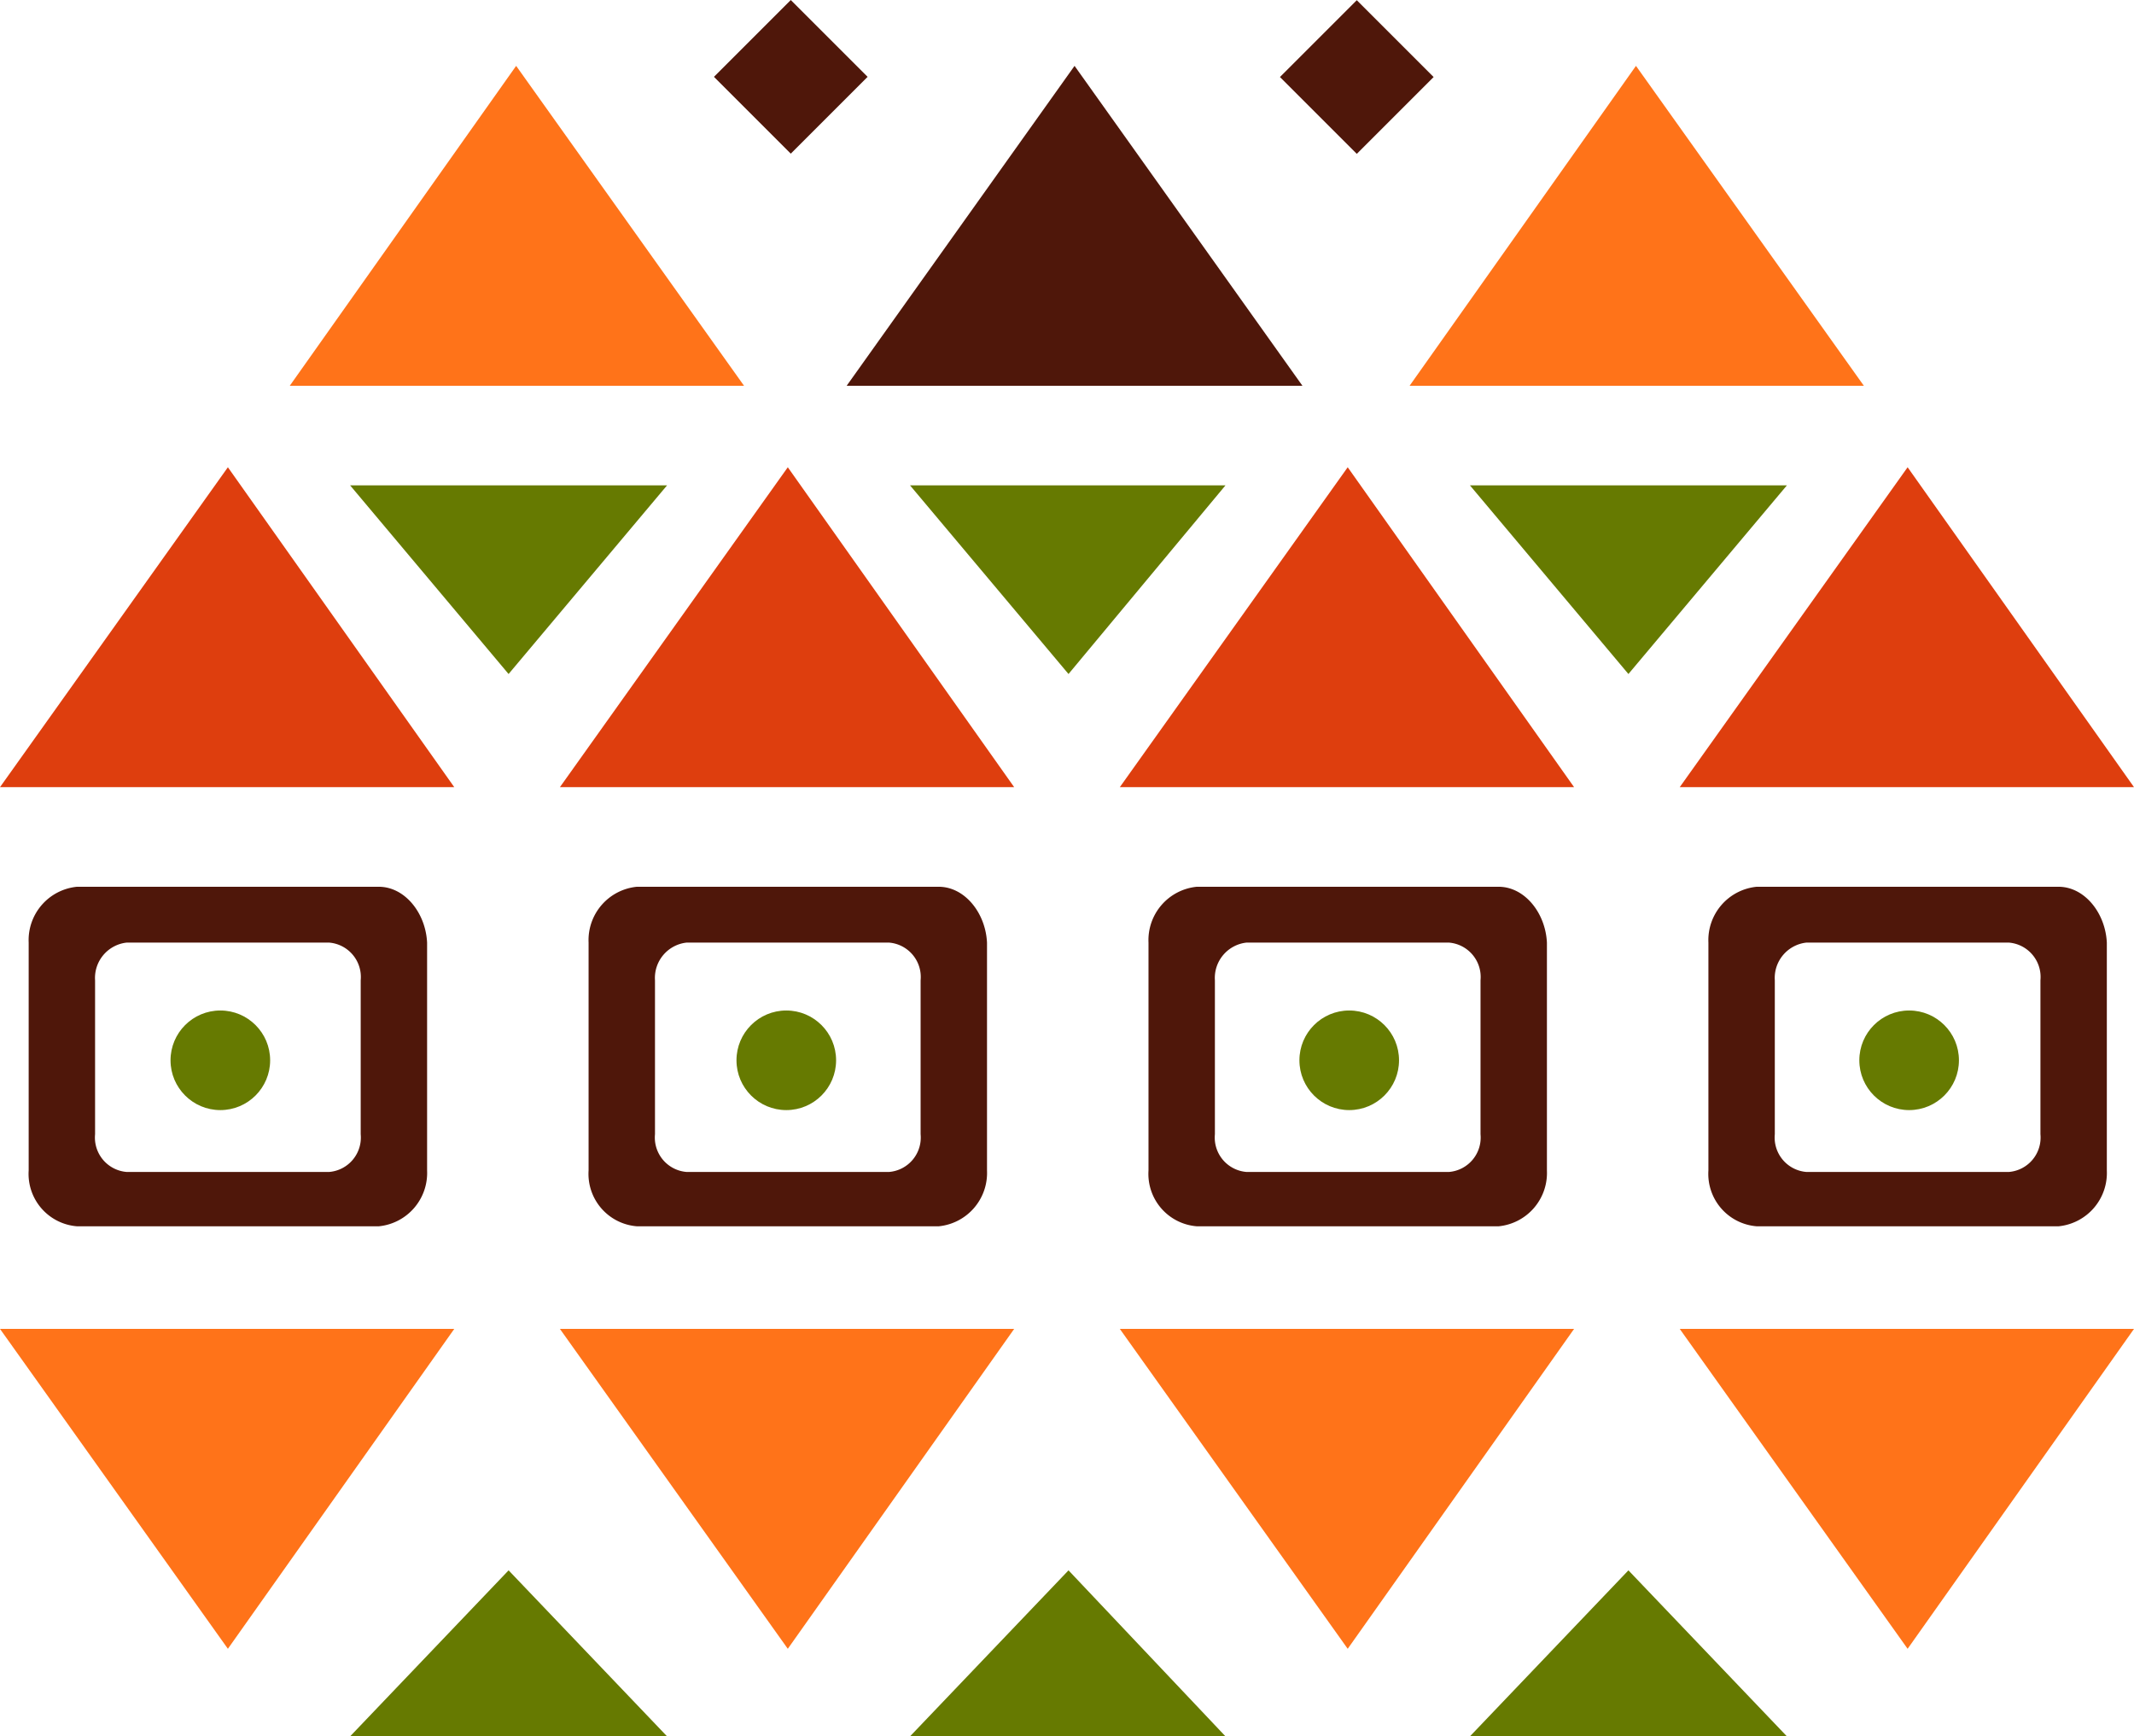 <svg id="design_element_3" xmlns="http://www.w3.org/2000/svg" width="145.558" height="118.449" viewBox="0 0 145.558 118.449">
  <path id="Path_1951" data-name="Path 1951" d="M972.9,146.323,988.444,124.5l15.441,21.823Z" transform="translate(-972.9 -92.625)" fill="#de3e0e"/>
  <path id="Path_1952" data-name="Path 1952" d="M972.9,181.6l15.544,21.823,15.441-21.823Z" transform="translate(-972.9 -90.946)" fill="#ff7319"/>
  <path id="Path_1953" data-name="Path 1953" d="M1017.717,125.7l-10.809,12.868L996.1,125.7Z" transform="translate(-972.218 -92.589)" fill="#667a01"/>
  <path id="Path_1954" data-name="Path 1954" d="M1054.715,125.7l-10.706,12.868L1033.2,125.7Z" transform="translate(-971.127 -92.589)" fill="#667a01"/>
  <path id="Path_1955" data-name="Path 1955" d="M1054.715,208.923,1044.009,197.6,1033.2,208.923Z" transform="translate(-971.127 -90.475)" fill="#667a01"/>
  <path id="Path_1956" data-name="Path 1956" d="M1017.717,208.923,1006.909,197.6,996.1,208.923Z" transform="translate(-972.218 -90.475)" fill="#667a01"/>
  <path id="Path_1957" data-name="Path 1957" d="M1091.918,208.923,1081.109,197.6,1070.3,208.923Z" transform="translate(-970.036 -90.475)" fill="#667a01"/>
  <path id="Path_1958" data-name="Path 1958" d="M1091.918,125.7l-10.809,12.868L1070.3,125.7Z" transform="translate(-970.036 -92.589)" fill="#667a01"/>
  <rect id="Rectangle_378" data-name="Rectangle 378" width="7.412" height="7.412" transform="matrix(0.707, -0.707, 0.707, 0.707, 48.698, 5.242)" fill="#4f170a"/>
  <rect id="Rectangle_379" data-name="Rectangle 379" width="7.412" height="7.412" transform="translate(87.304 5.255) rotate(-45)" fill="#4f170a"/>
  <g id="Group_717" data-name="Group 717" transform="translate(1.956 60.493)">
    <path id="Path_1959" data-name="Path 1959" d="M998.682,152.3H978.094a3.657,3.657,0,0,0-3.294,3.809v15.544a3.585,3.585,0,0,0,3.294,3.809h20.588a3.657,3.657,0,0,0,3.294-3.809V156.109C1001.873,154.05,1000.432,152.3,998.682,152.3Zm-1.235,16.882a2.355,2.355,0,0,1-2.162,2.574H981.491a2.355,2.355,0,0,1-2.162-2.574v-10.5a2.425,2.425,0,0,1,2.162-2.574h13.794a2.355,2.355,0,0,1,2.162,2.574Z" transform="translate(-974.8 -152.3)" fill="#4f170a"/>
  </g>
  <path id="Path_1960" data-name="Path 1960" d="M1010,146.323l15.544-21.823,15.441,21.823Z" transform="translate(-971.809 -92.625)" fill="#de3e0e"/>
  <path id="Path_1961" data-name="Path 1961" d="M1010,181.6l15.544,21.823,15.441-21.823Z" transform="translate(-971.809 -90.946)" fill="#ff7319"/>
  <g id="Group_718" data-name="Group 718" transform="translate(40.147 60.493)">
    <path id="Path_1962" data-name="Path 1962" d="M1035.782,152.3h-20.588a3.657,3.657,0,0,0-3.294,3.809v15.544a3.585,3.585,0,0,0,3.294,3.809h20.588a3.657,3.657,0,0,0,3.294-3.809V156.109C1038.973,154.05,1037.532,152.3,1035.782,152.3Zm-1.235,16.882a2.355,2.355,0,0,1-2.162,2.574h-13.794a2.355,2.355,0,0,1-2.162-2.574v-10.5a2.425,2.425,0,0,1,2.162-2.574h13.794a2.355,2.355,0,0,1,2.162,2.574Z" transform="translate(-1011.9 -152.3)" fill="#4f170a"/>
  </g>
  <path id="Path_1963" data-name="Path 1963" d="M1047.1,146.323l15.544-21.823,15.441,21.823Z" transform="translate(-970.718 -92.625)" fill="#de3e0e"/>
  <path id="Path_1964" data-name="Path 1964" d="M1047.1,181.6l15.544,21.823,15.441-21.823Z" transform="translate(-970.718 -90.946)" fill="#ff7319"/>
  <g id="Group_719" data-name="Group 719" transform="translate(78.338 60.493)">
    <path id="Path_1965" data-name="Path 1965" d="M1072.882,152.3h-20.588a3.657,3.657,0,0,0-3.294,3.809v15.544a3.585,3.585,0,0,0,3.294,3.809h20.588a3.657,3.657,0,0,0,3.294-3.809V156.109C1076.073,154.05,1074.632,152.3,1072.882,152.3Zm-1.235,16.882a2.355,2.355,0,0,1-2.162,2.574h-13.794a2.355,2.355,0,0,1-2.162-2.574v-10.5a2.425,2.425,0,0,1,2.162-2.574h13.794a2.355,2.355,0,0,1,2.162,2.574Z" transform="translate(-1049 -152.3)" fill="#4f170a"/>
  </g>
  <path id="Path_1966" data-name="Path 1966" d="M1084.2,146.323l15.544-21.823,15.441,21.823Z" transform="translate(-969.627 -92.625)" fill="#de3e0e"/>
  <path id="Path_1967" data-name="Path 1967" d="M992.1,119.723,1007.541,97.9l15.544,21.823Z" transform="translate(-972.335 -93.407)" fill="#ff7319"/>
  <path id="Path_1968" data-name="Path 1968" d="M1029,119.723,1044.544,97.9l15.544,21.823Z" transform="translate(-971.25 -93.407)" fill="#4f170a"/>
  <path id="Path_1969" data-name="Path 1969" d="M1066.3,119.723,1081.741,97.9l15.544,21.823Z" transform="translate(-970.153 -93.407)" fill="#ff7319"/>
  <path id="Path_1970" data-name="Path 1970" d="M1084.2,181.6l15.544,21.823,15.441-21.823Z" transform="translate(-969.627 -90.946)" fill="#ff7319"/>
  <g id="Group_720" data-name="Group 720" transform="translate(116.529 60.493)">
    <path id="Path_1971" data-name="Path 1971" d="M1109.982,152.3h-20.588a3.657,3.657,0,0,0-3.294,3.809v15.544a3.585,3.585,0,0,0,3.294,3.809h20.588a3.657,3.657,0,0,0,3.294-3.809V156.109C1113.173,154.05,1111.732,152.3,1109.982,152.3Zm-1.235,16.882a2.355,2.355,0,0,1-2.162,2.574h-13.794a2.355,2.355,0,0,1-2.162-2.574v-10.5a2.425,2.425,0,0,1,2.162-2.574h13.794a2.355,2.355,0,0,1,2.162,2.574Z" transform="translate(-1086.1 -152.3)" fill="#4f170a"/>
  </g>
  <circle id="Ellipse_37" data-name="Ellipse 37" cx="3.397" cy="3.397" r="3.397" transform="translate(11.632 68.934)" fill="#667a01"/>
  <circle id="Ellipse_38" data-name="Ellipse 38" cx="3.397" cy="3.397" r="3.397" transform="translate(50.235 68.934)" fill="#667a01"/>
  <circle id="Ellipse_39" data-name="Ellipse 39" cx="3.397" cy="3.397" r="3.397" transform="translate(88.632 68.934)" fill="#667a01"/>
  <circle id="Ellipse_40" data-name="Ellipse 40" cx="3.397" cy="3.397" r="3.397" transform="translate(126.823 68.934)" fill="#667a01"/>
</svg>
